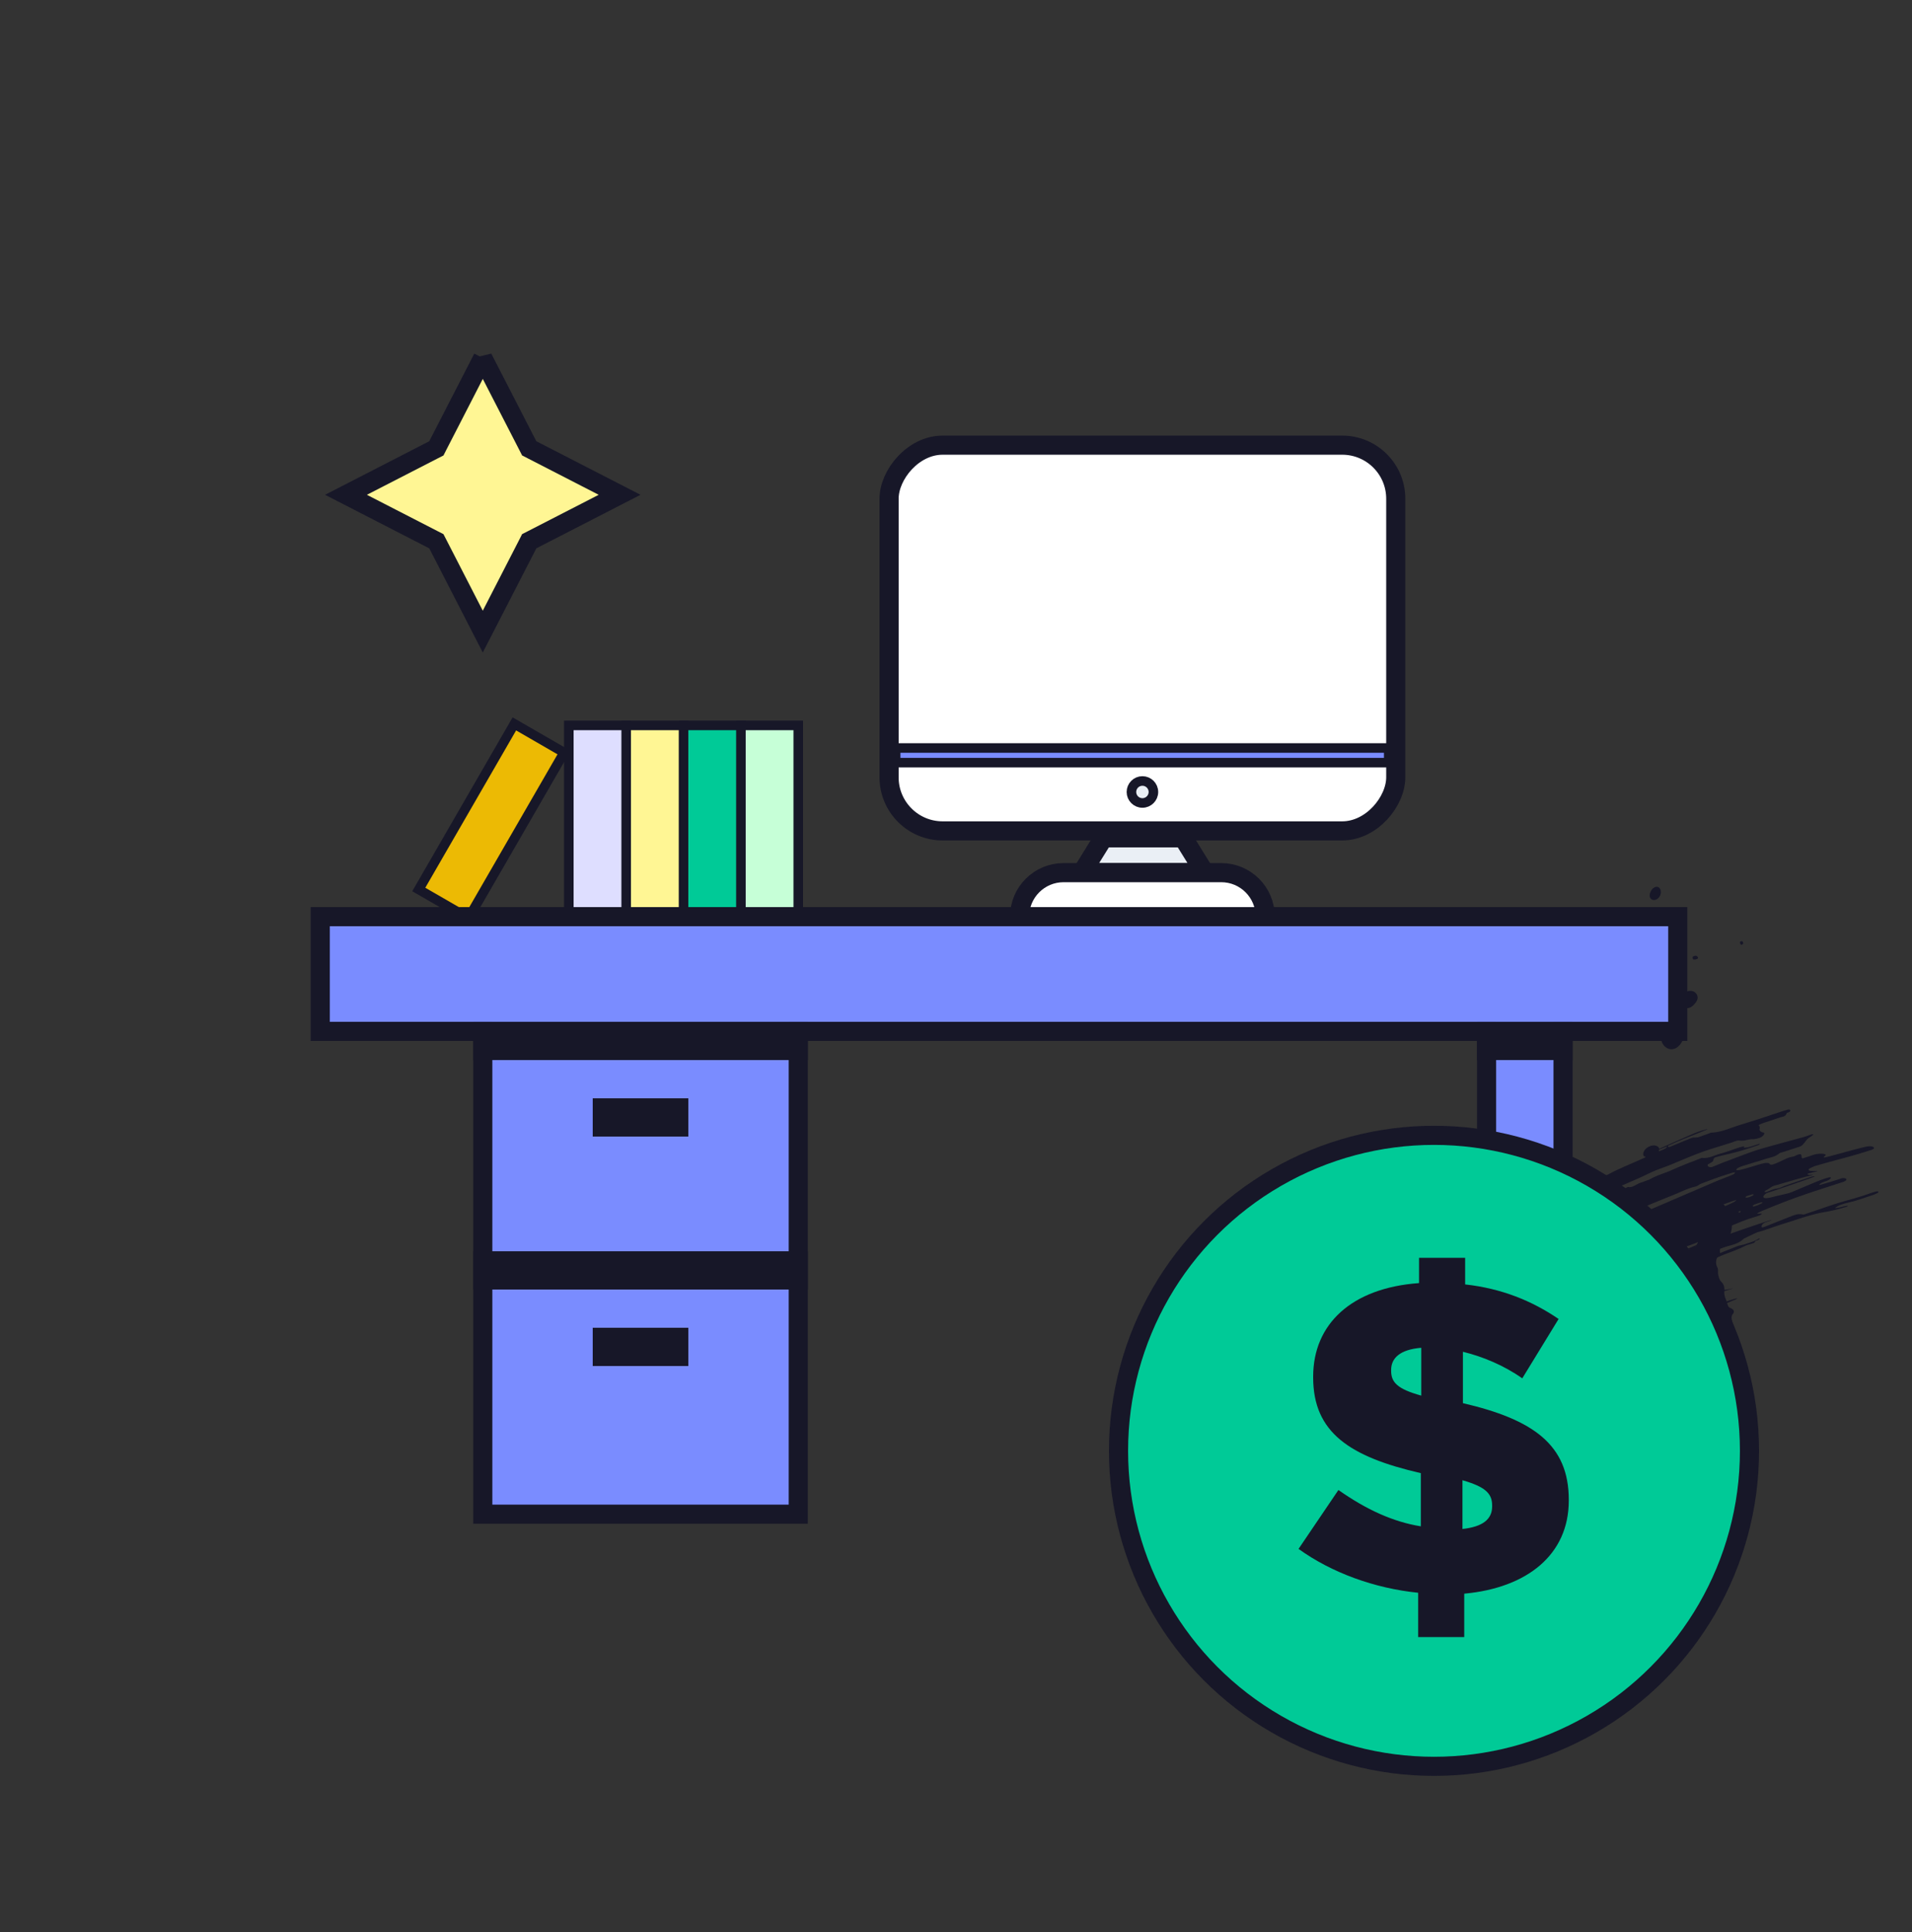 <svg width="96" height="97" fill="none" xmlns="http://www.w3.org/2000/svg"><rect width="100%" height="100%" fill="#333333" stroke="none"/><path fill-rule="evenodd" clip-rule="evenodd" d="M83.262 44.54c-.133-.063-.318.053-.398.255-.067.166-.035.311.083.37.141.073.34-.035.412-.22.064-.167.021-.35-.097-.403v-.003Zm-.564 1.06c-.133-.048-.35.084-.406.248-.067.202 0 .414.155.484.152.067.345-.033.412-.213.07-.188-.016-.465-.16-.516v-.002Zm4.776 1.823c.03-.022.048-.04.05-.06.006-.034-.023-.093-.055-.107-.027-.013-.107.022-.107.038 0 .027.008.056.019.091.016.049.058.065.09.038h.003Zm-5.3 3.91a.452.452 0 0 1-.09-.228h-.003c-.038-.29.07-.524.286-.71.265-.223.492-.177.65.127a.796.796 0 0 1-.094.852.45.45 0 0 1-.26.15c-.165.033-.406-.08-.489-.19Zm0-3.356c-.008.037 0 .08.016.137.021.072.107.102.195.064a.475.475 0 0 0 .15-.091c.024-.027-.027-.172-.083-.22-.077-.07-.254.002-.28.112l.002-.002Zm.348 24.356c-.03.061-.062.123-.094.182l.003-.002c-.07.129-.182.172-.32.123-.118-.04-.196-.12-.196-.255-.003-.161.104-.22.238-.247.07-.014.142-.027.211-.038.118-.019.22-.016.23.008.008.024-.021.127-.072.229Zm-1.663-22.434a.52.52 0 0 1 .628-.301l-.002-.003c.034.008.069.019.096.038.163.112.203.575.07.782a.45.45 0 0 1-.584.145c-.227-.113-.318-.406-.208-.661Zm2.497-1.447a.252.252 0 0 0-.067.03c-.01.007-.004.029.003.058l.003.012c.01.04.048.056.085.04h.002c.028-.014.052-.024.06-.04s.005-.038 0-.06c-.008-.031-.048-.05-.086-.04Zm.377 4.185a.585.585 0 0 1-.278-.763c.153-.344.479-.503.784-.382.283.113.382.4.248.726-.155.37-.473.548-.754.419Zm1.375-4.464a.39.39 0 0 0 .133-.048c.024-.02.02-.06-.013-.092-.021-.021-.043-.04-.07-.046-.053-.01-.123.017-.168.049-.016.013.008.129.03.134a.195.195 0 0 0 .088 0v.003Zm-.62 2.368c-.116-.1-.14-.27-.065-.452.094-.228.267-.352.476-.341.257.013.417.277.294.502a.917.917 0 0 1-.251.285c-.145.11-.345.1-.455.006Zm.055 21.284c.129-.1.252-.205.37-.318.23-.22.256-.491.069-.752a1.162 1.162 0 0 0-.543-.417c-.163-.061-.27-.021-.34.132-.032.07-.061.137-.09.207a1.328 1.328 0 0 0-.078.212.723.723 0 0 1-.067.162l-.025.052-.05.106c-.117.255-.093.411.083.562.203.174.481.199.671.054Zm-.708.715c-.123-.06-.195-.213-.115-.275a.478.478 0 0 1 .302-.096c.112.008.158.172.096.295-.061.105-.16.137-.283.076Zm3.383-13.874a.966.966 0 0 1 .197-.097c.222-.074.447-.142.672-.21.192-.057.384-.115.575-.177.059-.02.12-.036.18-.052.171-.046.343-.092.485-.217.032-.028.08-.04.129-.053.02-.005.04-.01.059-.017a357.834 357.834 0 0 0 .847-.274c.112-.036.196-.143.276-.247.045-.057.089-.113.136-.156a.25.25 0 0 1 .054-.04c.152-.102.25-.18.206-.18-.03 0-.054 0-.08.01l-.18.06c-.086.03-.172.059-.26.083-.25.07-.503.138-.755.207a133.229 133.229 0 0 0-.94.258c-.273.076-.549.153-.815.247-.356.126-.71.26-1.063.395l-.462.175c-.085.032-.17.068-.254.103-.077.032-.153.064-.23.093a.265.265 0 0 1-.173.014c-.094-.03-.1-.127-.054-.143a.45.45 0 0 0 .08-.04l.043-.026c.062-.037.132-.079.134-.122.01-.135.097-.157.181-.178l.038-.01c.147-.038.294-.074.442-.11.216-.052.432-.104.646-.164.225-.063.445-.137.666-.211l.27-.09a.336.336 0 0 0 .07-.035c.037-.022.024-.04-.027-.027a9.754 9.754 0 0 0-.196.063c-.18.06-.358.12-.55.122-.005 0-.008-.002-.013-.008-.008-.005.008-.027.035-.045.026-.02-.032-.014-.132.01-.058.014-.117.03-.176.049-.109.035-.217.072-.324.11a7.218 7.218 0 0 1-.553.177c-.097.025-.192.06-.287.094-.211.077-.423.154-.66.127-.02-.002-.04.008-.06.017l-.015.007c-.149.06-.3.119-.45.177a16.63 16.63 0 0 0-.946.39c-.153.071-.311.13-.47.188-.242.09-.484.18-.709.315-.01.007-.024.009-.038.011l-.02.005a7.156 7.156 0 0 0-.13.049c-.081.03-.161.062-.245.088-.073.022-.142.06-.21.099-.127.07-.253.142-.413.116-.022-.003-.047.011-.07.024l-.005.003-.353.169v-.075c0-.038-.027-.084-.059-.121.337-.145.677-.293 1.014-.441.128-.056.253-.116.379-.176.139-.067.278-.134.42-.195.13-.055.264-.103.397-.152.1-.036.2-.072.299-.111.195-.079.39-.16.583-.242.338-.141.675-.283 1.018-.409.363-.133.733-.246 1.103-.36l.464-.145c.036-.011.072-.025.108-.04.1-.038.203-.078.294-.062a.97.97 0 0 0 .368-.03c.091-.02.183-.038.279-.037.12 0 .243-.033.363-.07.174-.057.308-.245.18-.266-.129-.022-.206-.11-.185-.18.021-.073.005-.145-.037-.164-.04-.02.066-.078.238-.137l.02-.007c.281-.092.547-.178.811-.27a.922.922 0 0 1 .08-.022c.1-.024.202-.048.244-.177.007-.022.04-.034.075-.046a.407.407 0 0 0 .045-.019.463.463 0 0 0 .048-.03c.027-.015.032-.077-.016-.099-.027-.013-.059-.01-.093 0l-.132.04c-.077.024-.155.047-.232.073l-.5.166c-.195.066-.39.13-.586.194-.171.056-.343.109-.515.162-.212.066-.424.131-.635.201l-.24.084h-.001c-.317.111-.635.223-.978.236-.035 0-.07.015-.105.029a.927.927 0 0 1-.029.011l-.192.069c-.112.04-.222.08-.335.117a.284.284 0 0 1-.078.012l-.04.004-.074.004a.482.482 0 0 0-.155.023c-.188.073-.374.15-.56.227a39.741 39.741 0 0 1-.48.196.56.56 0 0 1-.067.028c-.06.017-.094-.032-.08-.048a.083.083 0 0 1 .029-.024c.193-.089.385-.178.58-.258.216-.088.433-.174.65-.26a109.88 109.88 0 0 0 .69-.28c.08-.035.003-.027-.171.024a4.332 4.332 0 0 0-.423.145c-.41.173-.817.355-1.224.538l-.353.158c-.073.032-.145.065-.217.1-.016-.084-.083-.138-.182-.162-.22-.054-.521.108-.599.317a.259.259 0 0 0-.016.164c.008.035.054.067.118.089-.024.024-.057.038-.089.05a.707.707 0 0 0-.032.015c-.194.089-.39.174-.587.259-.38.165-.762.33-1.13.528a5.233 5.233 0 0 1-.51.229 7.988 7.988 0 0 0-.348.149l-.013.006V72.24c.045.05.085.11.12.166.332.543.754.578 1.18.118.187-.201.39-.408.625-.534.744-.404.944-.997.49-1.704a5.32 5.32 0 0 1-.182-.313c-.195-.35-.39-.706-.816-.864-.048-.02-.096-.143-.085-.208.018-.099.045-.196.075-.298.048-.164.213-.164.368 0 .097.102.188.2.27.301.038.046.025.148.011.22-.04.224.014.307.228.331l.104.01c.08.008.159.014.235.033.332.084.532-.048.516-.392a1.971 1.971 0 0 0-.147-.643c-.093-.228-.056-.432.024-.642.088-.228.607-.408.83-.287.015.008.023.024.034.048.013.03 0 .1-.035.153a1.19 1.19 0 0 0-.037.062l-.024.04c-.19.334-.171.495.077.785a.718.718 0 0 1 .12.24c.086.254.29.4.557.367a1.04 1.04 0 0 0 .168-.034c.091-.025.23.147.375.338.08.108.19.191.366.202.168.01.3-.049.42-.13.206-.136.438-.182.527-.09.053.056.11.11.168.155.252.188.268.248.078.497a.673.673 0 0 1-.05.057.319.319 0 0 0-.079.107c-.026.07-.045.167-.016.226.177.38.698.546 1.046.344.35-.201.45-.661.225-1.04a4.281 4.281 0 0 1-.075-.126c-.043-.07-.04-.156.005-.194a.272.272 0 0 0 .07-.078c.029-.053.045-.131.029-.188-.01-.04-.096-.102-.128-.089a.38.38 0 0 0-.174.138.218.218 0 0 0-.03.096c-.008.057-.117.08-.147-.016a.357.357 0 0 1-.002-.13l.005-.055c.005-.135-.008-.266-.14-.336-.243-.13-.47-.245-.743-.02-.024.022-.053.038-.082.055-.049.024-.11.026-.134.005-.022-.016-.035-.032-.038-.046-.013-.134-.037-.267-.061-.4-.046-.254-.091-.507-.067-.766.013-.156-.04-.253-.184-.288-.137-.032-.244.046-.255.175-.02.228-.179.272-.334.315a1.804 1.804 0 0 0-.09.026c-.108.035-.164.033-.199-.035-.053-.11.014-.22.08-.223.04 0 .08-.005.118-.01.12-.02.204-.094.177-.218l-.004-.018c-.055-.26-.108-.51.05-.759.014-.023-.013-.075-.037-.12v-.001l-.017-.035a1.59 1.59 0 0 0-.059-.105c-.035-.056.072-.099.235-.096.163.002.396.21.56.435l.041.058c.158.22.314.436.378.708.03.132.15.199.3.196h.24c.131.003.297-.091.297-.223a.31.31 0 0 0-.08-.218.765.765 0 0 1-.19-.677.581.581 0 0 0-.018-.211l-.006-.03-.013-.059c-.026-.112-.05-.22.048-.337.09-.107.034-.22-.1-.277a1.5 1.5 0 0 0-.037-.016l-.037-.016c-.04-.019-.091-.105-.11-.193l-.004-.018a.211.211 0 0 1-.007-.025l.242-.1.146-.059a.627.627 0 0 0 .075-.04l.024-.014c.054-.032-.04-.016-.211.038-.104.032-.2.064-.297.102l-.004-.012c-.003-.011-.006-.021-.012-.031-.064-.148-.112-.29-.104-.438v-.038l.032-.01c.056-.018.11-.036.168-.052.177-.048.26-.083.19-.07l-.072.016a2.41 2.41 0 0 1-.053.012c-.031.006-.063.01-.094.015a1.483 1.483 0 0 0-.155.03c-.006 0-.008.003-.01.006 0-.189-.036-.293-.159-.42-.083-.083-.12-.207-.15-.333a.723.723 0 0 1-.012-.167c0-.076 0-.15-.03-.21a.532.532 0 0 1-.01-.502c.207-.102.422-.182.638-.263.246-.092.491-.184.725-.307.085-.044.18-.072.276-.1.047-.015.095-.029.141-.045l.019-.006c.034-.012.073-.025.08-.047.023-.064.07-.08.119-.094l.039-.014a.27.27 0 0 0 .061-.032c.035-.02.043-.046.019-.049a.064.064 0 0 0-.045.008c-.15.106-.32.16-.49.214a5.01 5.01 0 0 0-.174.058c-.063.022-.129.037-.195.051-.075.017-.15.033-.222.062-.287.113-.572.226-.856.341a.167.167 0 0 0 0-.072c-.01-.046 0-.1.017-.148a3.3 3.3 0 0 1 .125-.046c.106-.041.216-.073.327-.104.254-.072.51-.144.71-.342a.07.07 0 0 1 .017-.014l.198-.095c.148-.072.296-.144.446-.211.057-.025.117-.04.177-.055.043-.011.086-.022.128-.036l.392-.134c.223-.077.446-.154.672-.224.18-.055.36-.113.538-.171.49-.16.978-.318 1.487-.407.17-.03.342-.062.51-.102.137-.033.273-.07.407-.109l.19-.052a.331.331 0 0 0 .045-.019c.024-.013.04-.03.038-.038a1.963 1.963 0 0 0-.319.062c-.17.04-.312.065-.318.051-.002-.013.12-.102.292-.166.14-.051.284-.087.43-.122a5.04 5.04 0 0 0 .34-.09c.267-.084.532-.173.802-.264.174-.06.313-.129.313-.161s-.064-.04-.142-.022a2.302 2.302 0 0 1-.044.012 1.237 1.237 0 0 0-.097.029c-.09.029-.178.059-.266.089a14.878 14.878 0 0 1-.973.298c-.188.053-.376.105-.561.163-.296.095-.59.196-.883.296-.207.07-.413.141-.62.21a1.312 1.312 0 0 0-.049.017c-.062.023-.129.047-.184.034-.203-.046-.382.019-.561.089-.294.114-.588.231-.882.348l-.442.176-.01.004c-.04.015-.082.03-.124.03-.077 0-.034-.166.134-.239.064-.027.128-.048.195-.07.174-.053.166-.077-.008-.021a60.586 60.586 0 0 0-1.912.648c.04-.132.064-.272.067-.411l.178-.073c.293-.12.584-.239.89-.328a4.61 4.61 0 0 0 .323-.107c.023-.01.044-.023.067-.04l.018-.011c.046-.033.022-.049-.056-.038-.078.01-.142.008-.147-.006-.003-.013.131-.083.3-.153.647-.269 1.3-.527 1.96-.755.482-.168.967-.325 1.457-.483l.58-.189c.174-.056.233-.145.123-.18a.328.328 0 0 0-.203 0c-.265.092-.536.172-.807.25a68.04 68.04 0 0 0-.228.067.258.258 0 0 1-.064.006c-.035 0 .059-.09.23-.15l.079-.03.079-.027c.17-.065.232-.17.163-.17a.49.49 0 0 0-.126.016 5.811 5.811 0 0 0-.548.194c-.232.095-.463.193-.694.29v.001l-.606.255a1.555 1.555 0 0 1-.202.06l-.046.012a19.65 19.65 0 0 1-.222.05c-.153.035-.306.07-.457.111-.097.027-.19.043-.292.054-.163.016-.222-.064-.12-.159a.437.437 0 0 1 .201-.12l.01-.003c.382-.126.762-.253 1.142-.384.235-.081.47-.164.706-.247l.353-.124.085-.033c.048-.018.027-.032-.043-.021a.735.735 0 0 0-.128.03c-.42.14-.837.282-1.254.424-.052.018-.104.04-.156.063a1.101 1.101 0 0 1-.293.096c-.135.017-.254.065-.374.114l-.1.039-.007.003a.176.176 0 0 1-.067.021.143.143 0 0 1-.054-.013c-.027-.011 0-.046.064-.078l.038-.02a2.09 2.09 0 0 0 .077-.042c.028-.017.055-.036.081-.055.043-.031.086-.062.133-.082.07-.032.147-.052.224-.072l.084-.022.263-.078c.29-.085.58-.17.87-.25.107-.03.214-.057.324-.084l.083-.021c.176-.043.225-.086.11-.056-.115.03-.209-.014-.206-.027 0-.014.002-.022.008-.025l.369-.096.028-.008a.418.418 0 0 0 .103-.03c0-.005-.036-.004-.109-.003h-.188c-.182-.005-.209-.078-.054-.153.094-.045.19-.086.29-.115.376-.11.757-.214 1.137-.317l.662-.18c.329-.092.655-.194.979-.299a.383.383 0 0 0 .101-.056c.054-.038-.026-.124-.19-.121-.101 0-.197.021-.291.043-.393.097-.785.203-1.176.31l-.223.06-.156.042c-.052.014-.104.029-.157.042-.17.046-.315.075-.32.064-.006-.01.034-.056.088-.099.053-.043-.051-.094-.233-.089a1.319 1.319 0 0 0-.422.076c-.121.043-.244.081-.367.12l-.112.036a.063.063 0 0 1-.037-.006c-.02-.008-.032-.059-.032-.118 0-.06-.046-.094-.107-.078l-.023.006c-.031.008-.06.015-.087.026a.881.881 0 0 0-.09.04.46.46 0 0 1-.15.054 1.06 1.06 0 0 0-.34.11 5.66 5.66 0 0 1-.056.025c-.06.026-.12.054-.18.082-.068.033-.136.065-.206.095a2.152 2.152 0 0 1-.168.064c-.094.035-.182.025-.198-.024-.013-.048-.171-.059-.348-.013-.163.042-.323.091-.484.14-.215.065-.43.13-.65.18-.179.04-.245 0-.141-.062l-.005-.008ZM83.3 57.77a.182.182 0 0 0 0-.035v-.019l.189-.075.188-.075h.019c.01 0-.008.032-.043.064a.21.21 0 0 1-.07.051c-.084.04-.172.076-.259.111l-.037.016a.158.158 0 0 1 .006-.015c.004-.007.008-.015.01-.023H83.3Zm-2.778 2.145.15-.066c.05-.023.101-.045.152-.066-.04.067-.102.177-.145.309a17.98 17.98 0 0 0-.395.196.74.74 0 0 0 0-.266c.08-.038.16-.073.24-.107h-.002Zm.289 1.678c-.184.08-.367.159-.549.24a.521.521 0 0 1-.19.049c-.11.005-.061-.097.1-.18l.087-.045c.209-.108.408-.21.608-.305l.13-.06.188-.09a4.323 4.323 0 0 0-.15.293h.003l-.227.098Zm7.54-1.205c.174-.054.196-.017.03.064-.075.035-.158.07-.236.097-.17.062-.2-.016-.029-.083.075-.03.152-.054.233-.078h.002Zm-.58-.36.025-.008.106-.035c.174-.057.203 0 .035.075a1.023 1.023 0 0 1-.158.056c-.176.049-.184-.035-.01-.088h.002Zm-.439.787c.067-.03.094.016.022.054-.072.037-.088-.024-.022-.054Zm-3.81 3.698a5.905 5.905 0 0 1-.158.352.343.343 0 0 1-.115.14c-.085.054-.216-.102-.267-.24l-.003-.005-.003-.005c.15-.056.292-.126.41-.25a.34.34 0 0 1 .153-.083l.015-.005c-.008.029-.016.059-.032.096Zm1.235-1.752c-.042.019-.08.027-.083.019-.002-.008.03-.03.073-.049.042-.018.08-.027.083-.018.002.008-.03.029-.073.048Zm.33-.156s.002-.024.023-.04a.058.058 0 0 0 .014-.008.568.568 0 0 0-.038.048Zm.072-.091-.498.217-.008.004a.402.402 0 0 0-.112.064c-.021.018-.04.04-.057.062-.024.029-.048.057-.077.077-.056.038-.171.089-.187.073-.048-.055-.061-.029-.077.002-.013.025-.026.052-.06.04-.14-.049-.25.051-.344.137l-.038.033a1.077 1.077 0 0 1-.326.188c-.043.016-.086.032-.129.054l-.177.091c-.06.03-.12.06-.178.092a.543.543 0 0 1-.006-.03l-.008-.032a.698.698 0 0 1-.024-.17c.138-.055.277-.105.416-.156.133-.049.266-.097.397-.15a.597.597 0 0 0 .249-.15.399.399 0 0 1 .214-.135c.022-.007.045-.013.068-.018a.378.378 0 0 0 .122-.044c.197-.128.414-.205.633-.283l.1-.036.104-.042.104-.042a.753.753 0 0 1-.099.162l-.002-.008Zm.791-3.113-1.515.65-1.515.651c-.019 0-.032 0-.053.003a.194.194 0 0 0-.067.021c-.155.07-.289.016-.425-.056.521-.22 1.045-.436 1.572-.645.122-.048.242-.1.362-.153.27-.118.543-.237.833-.304.051-.012.097-.041.143-.07.035-.022.07-.044.106-.06.273-.107.548-.211.826-.31.246-.087.495-.165.744-.243a.697.697 0 0 1 .107-.024c.059-.008.056.046-.022.089-.04.022-.08.04-.122.057l-.025.01c-.098.04-.196.078-.295.117-.219.086-.438.172-.654.265v.002Zm1.046.979a6.74 6.74 0 0 1-.375.172l-.006-.008-.007-.009c-.024-.024-.048-.045-.072-.067l.088-.032c.109-.04.217-.08.326-.118.056-.02.112-.038.169-.054.093-.027.042.035-.12.116h-.003ZM83.11 72.179a.09.09 0 0 1-.096-.008l-.003-.002c-.038-.033-.053-.104-.066-.167a.645.645 0 0 0-.02-.078 1.109 1.109 0 0 0-.126-.227 3.804 3.804 0 0 1-.037-.055c-.01-.019-.01-.046-.01-.08.002-.046.045-.106.101-.133a.267.267 0 0 1 .107-.03c.155 0 .324.2.268.342a.926.926 0 0 0-.062.24.588.588 0 0 0-.001.044c0 .059 0 .125-.055.154Z" fill="#171728"/><path d="M58.947 41.328h-3.083l-1.542 2.485h6.166l-1.541-2.485Z" fill="#EAEFF5" stroke="#171728" stroke-width=".96"/><path d="M63.525 46.021c0-1.22-.989-2.209-2.208-2.209h-7.915c-1.22 0-2.209.99-2.209 2.21h12.332Z" fill="#fff" stroke="#171728" stroke-width=".96"/><path d="m55.888 41.328-.46.736h3.957l-.46-.736h-3.037Z" fill="#171728" stroke="#171728" stroke-width=".96"/><rect x=".48" y="-.48" width="25.44" height="19.366" rx="2.689" transform="matrix(-1 0 0 1 70.56 22.83)" fill="#fff" stroke="#171728" stroke-width=".96"/><path fill="#7A8CFF" stroke="#171728" stroke-width=".48" d="M44.97 37.554v.736h24.757v-.736z"/><circle cx=".552" cy=".552" r=".552" transform="matrix(-1 0 0 1 57.912 39.21)" fill="#EAEFF5" stroke="#171728" stroke-width=".48"/><path fill="#C6FFD7" stroke="#171728" stroke-width=".48" d="M40.08 36.42H37.2v9.6h2.88z"/><path fill="#00CA97" stroke="#171728" stroke-width=".48" d="M37.2 36.42h-2.88v9.6h2.88z"/><path fill="#FFF694" stroke="#171728" stroke-width=".48" d="M34.32 36.42h-2.88v9.6h2.88z"/><path fill="#DEDEFF" stroke="#171728" stroke-width=".48" d="M31.44 36.42h-2.88v9.6h2.88z"/><path fill="#ECBA04" stroke="#171728" stroke-width=".48" d="m28.32 37.784-2.494-1.44-4.8 8.314 2.494 1.44z"/><path fill-rule="evenodd" clip-rule="evenodd" d="M16.08 46.022h68.16v5.76h-5.76v24.24h-3.84v-24.24H40.08v24.24H24.24v-24.24h-8.16v-5.76Zm18 21.12h-3.84v.96h3.84v-.96Zm-3.84-11.52h3.84v.96h-3.84v-.96Z" fill="#7A8CFF"/><path d="M84.24 46.022v-.48h.48v.48h-.48Zm-68.16 0h-.48v-.48h.48v.48Zm68.16 5.76h.48v.48h-.48v-.48Zm-5.76 0H78v-.48h.48v.48Zm0 24.24h.48v.48h-.48v-.48Zm-3.84 0v.48h-.48v-.48h.48Zm0-24.24v-.48h.48v.48h-.48Zm-34.56 0h-.48v-.48h.48v.48Zm0 24.24h.48v.48h-.48v-.48Zm-15.84 0v.48h-.48v-.48h.48Zm0-24.24v-.48h.48v.48h-.48Zm-8.16 0v.48h-.48v-.48h.48Zm14.16 15.36h-.48v-.48h.48v.48Zm3.84 0v-.48h.48v.48h-.48Zm-3.84.96v.48h-.48v-.48h.48Zm3.84 0h.48v.48h-.48v-.48Zm0-12.48v-.48h.48v.48h-.48Zm-3.84 0h-.48v-.48h.48v.48Zm3.84.96h.48v.48h-.48v-.48Zm-3.84 0v.48h-.48v-.48h.48Zm54-10.08H16.08v-.96h68.16v.96Zm-.48 5.28v-5.76h.96v5.76h-.96Zm-5.28-.48h5.76v.96h-5.76v-.96ZM78 76.022v-24.24h.96v24.24H78Zm-3.36-.48h3.84v.96h-3.84v-.96Zm.48-23.76v24.24h-.96v-24.24h.96Zm-35.04-.48h34.56v.96H40.08v-.96Zm-.48 24.72v-24.24h.96v24.24h-.96Zm-15.36-.48h15.84v.96H24.24v-.96Zm.48-23.76v24.24h-.96v-24.24h.96Zm-8.64-.48h8.16v.96h-8.16v-.96Zm.48-5.28v5.76h-.96v-5.76h.96Zm13.68 20.64h3.84v.96h-3.84v-.96Zm-.48 1.44v-.96h.96v.96h-.96Zm4.32.48h-3.84v-.96h3.84v.96Zm.48-1.44v.96h-.96v-.96h.96Zm-.48-11.04h-3.84v-.96h3.84v.96Zm-.48.48v-.96h.96v.96h-.96Zm-3.36-.48h3.84v.96h-3.84v-.96Zm.48-.48v.96h-.96v-.96h.96Z" fill="#171728"/><path fill="#171728" stroke="#171728" stroke-width=".96" d="M78.48 51.781h-3.84v.96h3.84zM40.08 51.781H24.24v.96h15.84zM40.08 63.302H24.24v.96h15.84z"/><circle cx="72" cy="72.841" r="15.84" fill="#00CA97" stroke="#171728" stroke-width=".96"/><path d="M71.205 82.191v-2.224c-2.18-.222-4.338-1-6.006-2.202l2.002-2.958c1.424 1 2.758 1.601 4.137 1.824v-2.67c-3.58-.823-5.405-2.046-5.405-4.804v-.044c0-2.625 1.913-4.45 5.316-4.694v-1.268h2.314v1.335c1.823.2 3.358.823 4.693 1.735l-1.824 2.98c-.912-.645-1.98-1.09-2.98-1.334v2.58c3.536.823 5.315 2.09 5.315 4.849v.044c0 2.714-2.09 4.382-5.249 4.672v2.18h-2.313Zm.156-12.122v-2.402c-1.09.089-1.513.534-1.513 1.112v.044c0 .579.311.912 1.513 1.246Zm2.068 6.695c1.023-.111 1.49-.49 1.49-1.134v-.045c0-.6-.333-.934-1.49-1.268v2.447Z" fill="#171728"/><path d="m24.24 17.972 2.262 4.401.07.137.137.07 4.401 2.262-4.4 2.261-.138.07-.07.138-2.262 4.4-2.26-4.4-.071-.137-.137-.07-4.401-2.262 4.4-2.261.138-.07.07-.138 2.261-4.4Z" fill="#FFF694" stroke="#171728" stroke-width=".96"/></svg>
